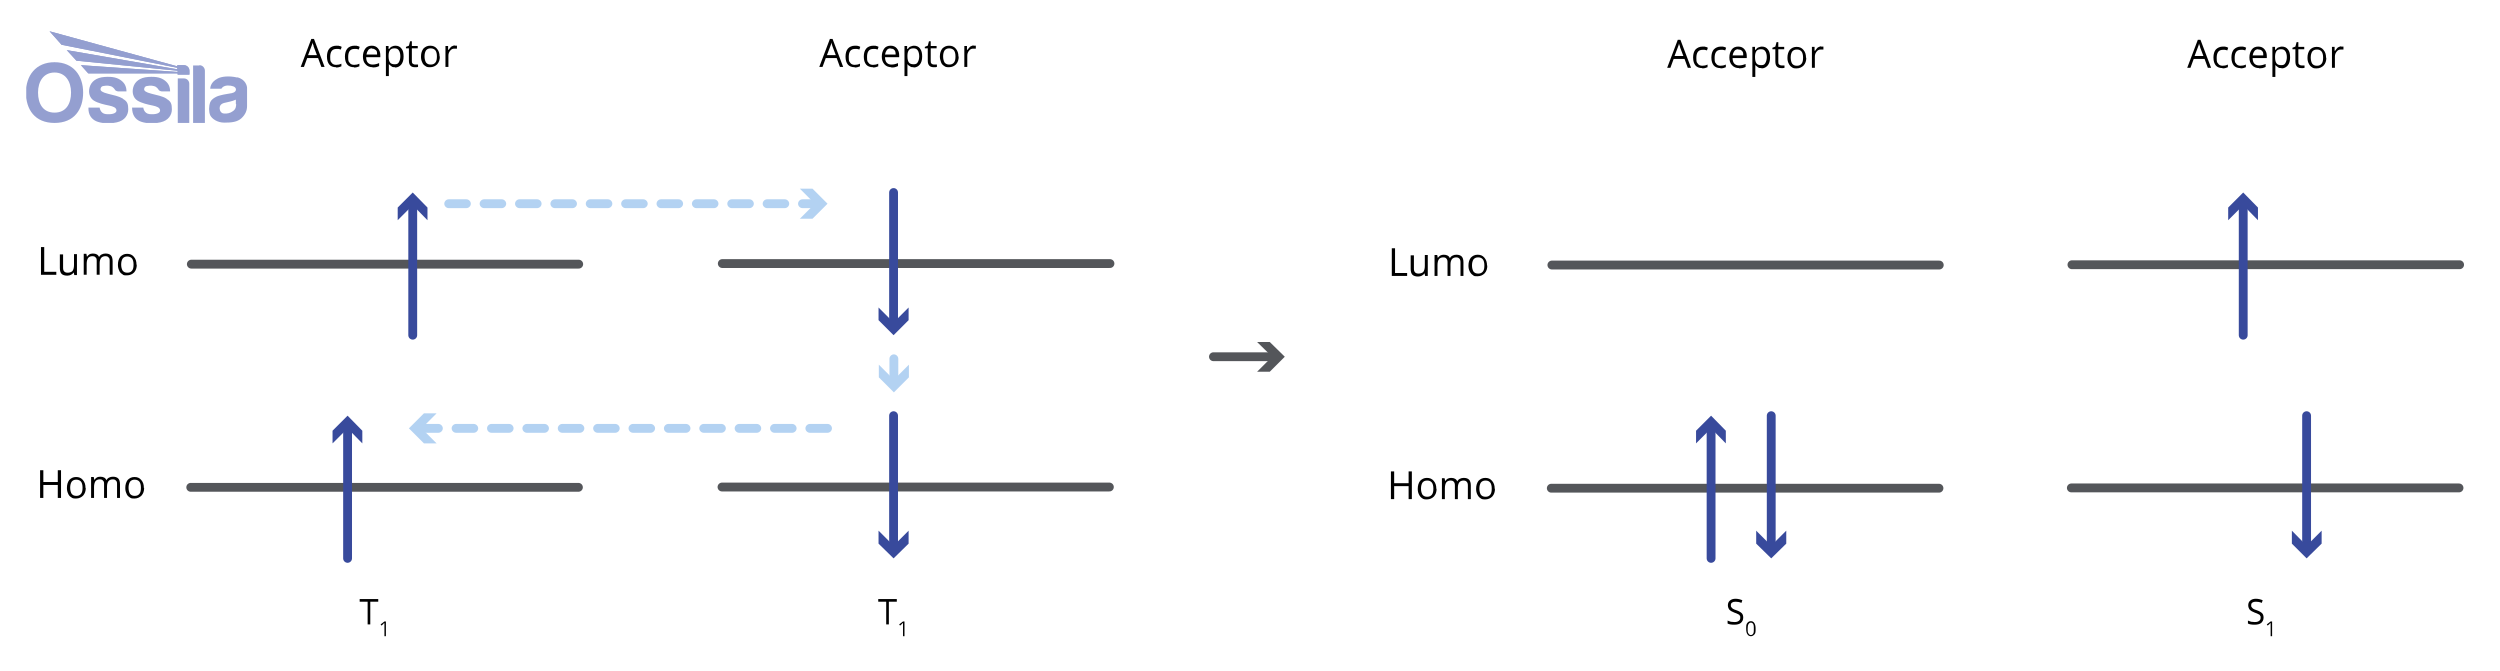 <svg viewBox="0 0 848 227.6" xmlns:xlink="http://www.w3.org/1999/xlink" version="1.1" xmlns="http://www.w3.org/2000/svg" id="Layer_1">
  
  <defs>
    <style>
      .st0 {
        fill: #54565a;
      }

      .st1 {
        fill: #384a9c;
      }

      .st2 {
        stroke: #54565a;
      }

      .st2, .st3, .st4 {
        fill: none;
      }

      .st2, .st4 {
        stroke-linecap: round;
        stroke-linejoin: round;
        stroke-width: 3px;
      }

      .st5 {
        clip-path: url(#clippath-1);
      }

      .st6 {
        fill: #b3d2f2;
      }

      .st7 {
        isolation: isolate;
      }

      .st8 {
        fill: #949fd0;
      }

      .st9 {
        clip-path: url(#clippath-3);
      }

      .st4 {
        stroke: #384a9c;
      }

      .st10 {
        clip-path: url(#clippath-2);
      }

      .st11 {
        clip-path: url(#clippath);
      }
    </style>
    <clipPath id="clippath">
      <rect height="31.1" width="75" y="10.6" x="8.9" class="st3"></rect>
    </clipPath>
    <clipPath id="clippath-1">
      <rect height="31.1" width="75" y="10.6" x="8.9" class="st3"></rect>
    </clipPath>
    <clipPath id="clippath-2">
      <path d="M16.8,10.6l4.1,4.6,39.2,7.8v.5l-37.5-6.5,3.3,3.6,34.3,3.4v.4c-11-.8-21.9-1.5-32.8-2.3l2.5,2.8h30.3v.4h4v-1.3c0-1-.8-1.9-1.9-1.9h-2.2v.4L16.8,10.6Z" class="st3"></path>
    </clipPath>
    <clipPath id="clippath-3">
      <rect height="31.1" width="75" y="10.6" x="8.9" class="st3"></rect>
    </clipPath>
  </defs>
  <g id="Triplet-triplet_annihilation_TTA_">
    <g class="st7">
      <g class="st7">
        <path d="M13.9,93.2v-9.4h1.1v8.4h4.1v1h-5.2Z"></path>
        <path d="M21.4,86.2v4.6c0,.6.1,1,.4,1.3s.7.4,1.2.4,1.3-.2,1.6-.6c.3-.4.5-1.1.5-2v-3.7h1v7.1h-.9l-.2-.9h0c-.2.3-.5.6-.9.8s-.8.3-1.3.3c-.8,0-1.5-.2-1.9-.6s-.6-1.1-.6-2v-4.6h1.1,0Z"></path>
        <path d="M37.2,93.2v-4.6c0-.6,0-1-.4-1.3-.2-.3-.6-.4-1.1-.4s-1.1.2-1.4.6-.5,1-.5,1.8v3.9h-1v-4.6c0-.6,0-1-.4-1.3-.2-.3-.6-.4-1.1-.4s-1.1.2-1.4.6-.5,1.1-.5,2v3.7h-1v-7.1h.9l.2,1h0c.2-.3.5-.6.8-.8s.8-.3,1.2-.3c1.1,0,1.8.4,2.1,1.2h0c.2-.4.5-.7.9-.9.4-.2.8-.3,1.3-.3.8,0,1.4.2,1.8.6s.6,1.1.6,2v4.6h-1,0Z"></path>
        <path d="M46.4,89.7c0,1.2-.3,2-.9,2.7-.6.6-1.4,1-2.4,1s-1.2,0-1.6-.4c-.5-.3-.9-.7-1.1-1.3-.3-.6-.4-1.2-.4-1.9,0-1.2.3-2,.8-2.7.6-.6,1.3-1,2.3-1s1.7.3,2.3,1,.9,1.5.9,2.7h.1ZM41.1,89.7c0,.9.2,1.6.5,2.1.4.5.9.7,1.6.7s1.2-.2,1.6-.7c.4-.5.5-1.2.5-2.1s-.2-1.6-.5-2-.9-.7-1.6-.7-1.2.2-1.6.7c-.3.5-.5,1.1-.5,2.1h0Z"></path>
      </g>
    </g>
    <g class="st7">
      <g class="st7">
        <path d="M109,22.7l-1.1-3h-3.7l-1.1,3h-1.1l3.6-9.5h.9l3.6,9.5h-1.1ZM107.5,18.7l-1.1-2.9c0-.4-.3-.8-.4-1.4,0,.4-.2.9-.4,1.4l-1.1,2.9h3Z"></path>
        <path d="M114,22.8c-1,0-1.8-.3-2.3-.9s-.8-1.5-.8-2.7.3-2.1.8-2.7,1.4-1,2.4-1,.7,0,1,.1c.3,0,.6.2.8.3l-.3.9c-.2,0-.5-.2-.8-.2h-.7c-1.4,0-2.1.9-2.1,2.7s.2,1.5.5,2,.9.7,1.5.7,1.2-.1,1.8-.4v.9c-.5.2-1,.4-1.7.4h-.1Z"></path>
        <path d="M120.1,22.8c-1,0-1.8-.3-2.3-.9s-.8-1.5-.8-2.7.3-2.1.8-2.7,1.4-1,2.4-1,.7,0,1,.1c.3,0,.6.2.8.3l-.3.9c-.2,0-.5-.2-.8-.2h-.7c-1.4,0-2.1.9-2.1,2.7s.2,1.5.5,2,.9.7,1.5.7,1.2-.1,1.8-.4v.9c-.5.2-1,.4-1.7.4h-.1Z"></path>
        <path d="M126.4,22.8c-1,0-1.8-.3-2.4-1-.6-.6-.9-1.5-.9-2.6s.3-2,.8-2.7c.5-.7,1.3-1,2.2-1s1.6.3,2.1.9c.5.6.8,1.3.8,2.3v.7h-4.8c0,.8.2,1.5.6,1.9s.9.6,1.6.6,1.5-.2,2.2-.5v1c-.4.2-.7.3-1.1.4-.3,0-.7.1-1.2.1h.1ZM126.2,16.4c-.6,0-1,.2-1.3.6s-.5.9-.6,1.5h3.6c0-.7,0-1.2-.4-1.5s-.7-.5-1.3-.5h0Z"></path>
        <path d="M134,22.8c-.5,0-.9,0-1.2-.3s-.7-.4-.9-.8h0v4.1h-1v-10.2h.9v1h.2c.3-.4.6-.7.9-.8.4-.2.8-.3,1.2-.3.9,0,1.6.3,2.1,1,.5.6.7,1.5.7,2.7s-.3,2.1-.8,2.7-1.2,1-2.1,1h0ZM133.8,16.4c-.7,0-1.2.2-1.5.6s-.5,1-.5,1.9v.2c0,1,.2,1.7.5,2.1s.8.6,1.6.6,1.1-.2,1.4-.7c.3-.5.5-1.2.5-2s-.2-1.6-.5-2c-.3-.5-.8-.7-1.4-.7h-.1Z"></path>
        <path d="M140.9,21.9h.9v.8c-.1,0-.3.1-.5.1h-.6c-1.3,0-2-.7-2-2.2v-4.2h-1v-.5l1-.4.4-1.5h.6v1.6h2v.8h-2v4.2c0,.4,0,.8.3,1s.5.3.8.3h.1Z"></path>
        <path d="M149.2,19.1c0,1.2-.3,2-.9,2.7-.6.6-1.4,1-2.4,1s-1.2-.1-1.6-.4c-.5-.3-.9-.7-1.1-1.3-.3-.6-.4-1.2-.4-1.9,0-1.2.3-2,.8-2.7.6-.6,1.3-1,2.3-1s1.7.3,2.3,1c.6.7.9,1.5.9,2.7h0ZM144,19.1c0,.9.2,1.6.5,2.1.4.5.9.7,1.6.7s1.2-.2,1.6-.7.5-1.2.5-2.1-.2-1.6-.5-2-.9-.7-1.6-.7-1.2.2-1.6.7c-.3.5-.5,1.1-.5,2.1h0Z"></path>
        <path d="M154.2,15.5h.8v1h-.9c-.6,0-1,.2-1.4.7s-.6,1-.6,1.7v3.8h-1v-7.1h.9v1.3h.2c.3-.5.6-.8.9-1.1.4-.2.8-.4,1.2-.4h0Z"></path>
      </g>
    </g>
    <g class="st7">
      <g class="st7">
        <path d="M284.9,22.7l-1.1-3h-3.7l-1.1,3h-1.1l3.6-9.5h.9l3.6,9.5h-1.1,0ZM283.5,18.7l-1.1-2.9c-.1-.4-.3-.8-.4-1.4,0,.4-.2.9-.4,1.4l-1.1,2.9h3Z"></path>
        <path d="M289.9,22.8c-1,0-1.8-.3-2.3-.9s-.8-1.5-.8-2.7.3-2.1.8-2.7,1.4-1,2.4-1,.7,0,1,.1c.3,0,.6.2.8.3l-.3.9c-.2,0-.5-.2-.8-.2h-.7c-1.4,0-2.1.9-2.1,2.7s.2,1.5.5,2,.9.7,1.5.7,1.2-.1,1.8-.4v.9c-.5.2-1,.4-1.7.4h0Z"></path>
        <path d="M296.1,22.8c-1,0-1.8-.3-2.3-.9s-.8-1.5-.8-2.7.3-2.1.8-2.7,1.4-1,2.4-1,.7,0,1,.1c.3,0,.6.2.8.3l-.3.9c-.2,0-.5-.2-.8-.2h-.7c-1.4,0-2.1.9-2.1,2.7s.2,1.5.5,2,.9.7,1.5.7,1.2-.1,1.8-.4v.9c-.5.2-1,.4-1.7.4h0Z"></path>
        <path d="M302.4,22.8c-1,0-1.8-.3-2.4-1s-.9-1.5-.9-2.6.3-2,.8-2.7c.5-.7,1.3-1,2.2-1s1.6.3,2.1.9c.5.6.8,1.3.8,2.3v.7h-4.8c0,.8.2,1.5.6,1.9s.9.6,1.6.6,1.5-.2,2.2-.5v1c-.4.2-.7.3-1.1.4s-.7.1-1.2.1h0ZM302.1,16.4c-.6,0-1,.2-1.3.6s-.5.9-.6,1.5h3.6c0-.7-.1-1.2-.4-1.5-.3-.4-.7-.5-1.3-.5h0Z"></path>
        <path d="M309.9,22.8c-.5,0-.9,0-1.2-.3-.4-.2-.7-.4-.9-.8h0v4.1h-1v-10.2h.9v1h.2c.3-.4.6-.7.9-.8s.8-.3,1.2-.3c.9,0,1.6.3,2.1,1,.5.7.7,1.5.7,2.7s-.3,2.1-.8,2.7-1.2,1-2.1,1h0ZM309.8,16.4c-.7,0-1.2.2-1.5.6s-.5,1-.5,1.9v.2c0,1,.2,1.7.5,2.1s.8.6,1.6.6,1.1-.2,1.4-.7.5-1.2.5-2-.2-1.6-.5-2c-.3-.5-.8-.7-1.4-.7h-.1Z"></path>
        <path d="M316.9,21.9h.9v.8c-.1,0-.3.1-.5.1h-.6c-1.3,0-2-.7-2-2.2v-4.2h-1v-.5l1-.4.4-1.5h.6v1.6h2v.8h-2v4.2c0,.4,0,.8.3,1,.2.2.5.3.8.3h.1Z"></path>
        <path d="M325.2,19.1c0,1.2-.3,2-.9,2.7-.6.6-1.4,1-2.4,1s-1.2-.1-1.6-.4c-.5-.3-.9-.7-1.1-1.3s-.4-1.2-.4-1.9c0-1.2.3-2,.8-2.7.6-.6,1.3-1,2.3-1s1.7.3,2.3,1c.6.7.9,1.5.9,2.7h.1ZM319.9,19.1c0,.9.2,1.6.5,2.1.4.5.9.7,1.6.7s1.2-.2,1.6-.7.5-1.2.5-2.1-.2-1.6-.5-2-.9-.7-1.6-.7-1.2.2-1.6.7c-.3.5-.5,1.1-.5,2.1h0Z"></path>
        <path d="M330.2,15.5h.8v1h-.9c-.6,0-1,.2-1.4.7s-.6,1-.6,1.7v3.8h-1v-7.1h.9v1.3h.2c.3-.5.6-.8.9-1.1.4-.2.8-.4,1.2-.4h-.1Z"></path>
      </g>
    </g>
    <g class="st7">
      <g class="st7">
        <path d="M20.7,168.9h-1.1v-4.4h-4.9v4.4h-1.1v-9.4h1.1v4h4.9v-4h1.1v9.4Z"></path>
        <path d="M29.1,165.4c0,1.2-.3,2-.9,2.7-.6.6-1.4,1-2.4,1s-1.2-.1-1.6-.4c-.5-.3-.9-.7-1.1-1.3-.3-.6-.4-1.2-.4-1.9,0-1.2.3-2,.8-2.7.6-.6,1.3-1,2.3-1s1.7.3,2.3,1c.6.7.9,1.5.9,2.7h.1ZM23.8,165.4c0,.9.2,1.6.5,2.1.4.5.9.7,1.6.7s1.2-.2,1.6-.7.5-1.2.5-2.1-.2-1.6-.5-2-.9-.7-1.6-.7-1.2.2-1.6.7c-.3.5-.5,1.1-.5,2.1h0Z"></path>
        <path d="M39.7,168.9v-4.6c0-.6,0-1-.4-1.3-.2-.3-.6-.4-1.1-.4s-1.1.2-1.4.6-.5,1-.5,1.8v3.9h-1v-4.6c0-.6,0-1-.4-1.3-.2-.3-.6-.4-1.1-.4s-1.1.2-1.4.6c-.3.4-.5,1.1-.5,2v3.7h-1v-7.1h.9l.2,1h0c.2-.3.5-.6.8-.8s.8-.3,1.2-.3c1.1,0,1.8.4,2.1,1.2h0c.2-.4.5-.7.9-.9s.8-.3,1.3-.3c.8,0,1.4.2,1.8.6s.6,1.1.6,2v4.6s-1,0-1,0Z"></path>
        <path d="M48.9,165.4c0,1.2-.3,2-.9,2.7-.6.6-1.4,1-2.4,1s-1.2-.1-1.6-.4c-.5-.3-.9-.7-1.1-1.3-.3-.6-.4-1.2-.4-1.9,0-1.2.3-2,.8-2.7.6-.6,1.3-1,2.3-1s1.7.3,2.3,1,.9,1.5.9,2.7h.1ZM43.6,165.4c0,.9.2,1.6.5,2.1.4.5.9.7,1.6.7s1.2-.2,1.6-.7c.4-.5.5-1.2.5-2.1s-.2-1.6-.5-2-.9-.7-1.6-.7-1.2.2-1.6.7c-.3.5-.5,1.1-.5,2.1h0Z"></path>
      </g>
    </g>
    <line y2="89.6" x2="196.3" y1="89.6" x1="64.9" class="st2"></line>
    <line y2="165.3" x2="196.2" y1="165.3" x1="64.7" class="st2"></line>
    <line y2="89.4" x2="376.5" y1="89.4" x1="245" class="st2"></line>
    <line y2="165.2" x2="376.3" y1="165.2" x1="244.9" class="st2"></line>
    <g class="st7">
      <path d="M472.1,93.6v-9.4h1.1v8.4h4.1v1h-5.2Z"></path>
      <path d="M479.6,86.5v4.6c0,.6.1,1,.4,1.3s.7.4,1.2.4,1.3-.2,1.6-.6c.3-.4.5-1.1.5-2v-3.7h1v7.1h-.9l-.2-.9h0c-.2.3-.5.6-.9.8s-.8.3-1.3.3c-.8,0-1.5-.2-1.9-.6s-.6-1.1-.6-2v-4.6h1.1,0Z"></path>
      <path d="M495.4,93.6v-4.6c0-.6-.1-1-.4-1.3s-.6-.4-1.1-.4-1.1.2-1.4.6-.5,1-.5,1.8v3.9h-1v-4.6c0-.6-.1-1-.4-1.3-.2-.3-.6-.4-1.1-.4s-1.1.2-1.4.6-.5,1.1-.5,2v3.7h-1v-7.1h.9l.2,1h0c.2-.3.5-.6.8-.8.4-.2.8-.3,1.2-.3,1.1,0,1.8.4,2.1,1.2h0c.2-.4.5-.7.9-.9s.8-.3,1.3-.3c.8,0,1.4.2,1.8.6s.6,1.1.6,2v4.6h-1Z"></path>
      <path d="M504.5,90c0,1.2-.3,2-.9,2.7-.6.6-1.4,1-2.4,1s-1.2,0-1.6-.4c-.5-.3-.8-.7-1.1-1.3s-.4-1.2-.4-1.9c0-1.2.3-2,.8-2.7.6-.6,1.3-1,2.3-1s1.7.3,2.3,1c.6.7.9,1.5.9,2.7h.1ZM499.3,90c0,.9.2,1.6.5,2.1.4.5.9.7,1.6.7s1.2-.2,1.6-.7.5-1.2.5-2.1-.2-1.6-.5-2c-.4-.5-.9-.7-1.6-.7s-1.2.2-1.6.7c-.3.5-.5,1.1-.5,2.1h0Z"></path>
    </g>
    <g class="st7">
      <path d="M572.5,23l-1.1-3h-3.7l-1.1,3h-1.1l3.6-9.5h.9l3.6,9.5h-1.1ZM571,19l-1.1-2.9c0-.4-.3-.8-.4-1.4,0,.4-.2.9-.4,1.4l-1.1,2.9h3Z"></path>
      <path d="M577.4,23.1c-1,0-1.8-.3-2.3-.9s-.8-1.5-.8-2.7.3-2.1.8-2.7c.6-.6,1.4-1,2.4-1s.7,0,1,.1c.3,0,.6.2.8.3l-.3.9c-.2,0-.5-.2-.8-.2h-.7c-1.4,0-2.1.9-2.1,2.7s.2,1.5.5,2,.9.7,1.5.7,1.2-.1,1.8-.4v.9c-.5.2-1,.4-1.7.4h-.1Z"></path>
      <path d="M583.6,23.1c-1,0-1.8-.3-2.3-.9s-.8-1.5-.8-2.7.3-2.1.8-2.7c.6-.6,1.4-1,2.4-1s.7,0,1,.1c.3,0,.6.2.8.3l-.3.9c-.2,0-.5-.2-.8-.2h-.7c-1.4,0-2.1.9-2.1,2.7s.2,1.5.5,2,.9.7,1.5.7,1.2-.1,1.8-.4v.9c-.5.2-1,.4-1.7.4h-.1Z"></path>
      <path d="M589.9,23.1c-1,0-1.8-.3-2.4-1-.6-.6-.9-1.5-.9-2.6s.3-2,.8-2.7,1.3-1,2.2-1,1.6.3,2.1.9.8,1.3.8,2.3v.7h-4.8c0,.8.2,1.5.6,1.9.4.4.9.6,1.6.6s1.5-.2,2.2-.5v1c-.4.2-.7.3-1.1.4-.3,0-.7.1-1.2.1h.1ZM589.6,16.7c-.6,0-1,.2-1.3.6s-.5.9-.6,1.5h3.6c0-.7,0-1.2-.4-1.5-.3-.4-.7-.5-1.3-.5h0Z"></path>
      <path d="M597.5,23.1c-.5,0-.9,0-1.2-.3s-.7-.4-.9-.8h0v4.1h-1v-10.2h.9v1h.2c.3-.4.6-.7.9-.8s.8-.3,1.2-.3c.9,0,1.6.3,2.1,1,.5.6.7,1.5.7,2.7s-.3,2.1-.8,2.7-1.2,1-2.1,1h0ZM597.3,16.7c-.7,0-1.2.2-1.5.6s-.5,1-.5,1.9v.2c0,1,.2,1.7.5,2.1s.8.6,1.6.6,1.1-.2,1.4-.7.5-1.2.5-2-.2-1.6-.5-2c-.3-.5-.8-.7-1.4-.7h0Z"></path>
      <path d="M604.4,22.2h.9v.8c0,0-.3.1-.5.1h-.6c-1.3,0-2-.7-2-2.2v-4.2h-1v-.5l1-.4.4-1.5h.6v1.6h2v.8h-2v4.2c0,.4,0,.8.3,1,.2.2.5.3.8.3h0Z"></path>
      <path d="M612.7,19.5c0,1.2-.3,2-.9,2.7-.6.6-1.4,1-2.4,1s-1.2-.1-1.6-.4c-.5-.3-.8-.7-1.1-1.3s-.4-1.2-.4-1.9c0-1.2.3-2,.8-2.7.6-.6,1.3-1,2.3-1s1.7.3,2.3,1,.9,1.5.9,2.7h.1ZM607.4,19.5c0,.9.2,1.6.5,2.1.4.5.9.7,1.6.7s1.2-.2,1.6-.7c.4-.5.5-1.2.5-2.1s-.2-1.6-.5-2c-.4-.5-.9-.7-1.6-.7s-1.2.2-1.6.7c-.3.5-.5,1.1-.5,2.1h0Z"></path>
      <path d="M617.7,15.8h.8v1h-.9c-.6,0-1,.2-1.4.7s-.6,1-.6,1.7v3.8h-1v-7.1h.9v1.3h.2c.3-.5.6-.8.9-1.1.4-.2.8-.4,1.2-.4h-.1Z"></path>
    </g>
    <g class="st7">
      <path d="M748.9,23l-1.1-3h-3.7l-1.1,3h-1.1l3.6-9.5h.9l3.6,9.5h-1.1ZM747.4,19l-1.1-2.9c0-.4-.3-.8-.4-1.4,0,.4-.2.9-.4,1.4l-1.1,2.9h3Z"></path>
      <path d="M753.9,23.1c-1,0-1.8-.3-2.3-.9s-.8-1.5-.8-2.7.3-2.1.8-2.7c.6-.6,1.4-1,2.4-1s.7,0,1,.1c.3,0,.6.2.8.3l-.3.9c-.2,0-.5-.2-.8-.2h-.7c-1.4,0-2.1.9-2.1,2.7s.2,1.5.5,2,.9.7,1.5.7,1.2-.1,1.8-.4v.9c-.5.2-1,.4-1.7.4h-.1Z"></path>
      <path d="M760,23.1c-1,0-1.8-.3-2.3-.9s-.8-1.5-.8-2.7.3-2.1.8-2.7c.6-.6,1.4-1,2.4-1s.7,0,1,.1c.3,0,.6.2.8.3l-.3.9c-.2,0-.5-.2-.8-.2h-.7c-1.4,0-2.1.9-2.1,2.7s.2,1.5.5,2,.9.7,1.5.7,1.2-.1,1.8-.4v.9c-.5.2-1,.4-1.7.4h-.1Z"></path>
      <path d="M766.3,23.1c-1,0-1.8-.3-2.4-1-.6-.6-.9-1.5-.9-2.6s.3-2,.8-2.7,1.3-1,2.2-1,1.6.3,2.1.9.8,1.3.8,2.3v.7h-4.8c0,.8.2,1.5.6,1.9.4.4.9.6,1.6.6s1.5-.2,2.2-.5v1c-.4.2-.7.3-1.1.4-.3,0-.7.1-1.2.1h.1ZM766,16.7c-.6,0-1,.2-1.3.6s-.5.9-.6,1.5h3.6c0-.7,0-1.2-.4-1.5-.3-.4-.7-.5-1.3-.5h0Z"></path>
      <path d="M773.9,23.1c-.5,0-.9,0-1.2-.3s-.7-.4-.9-.8h0v4.1h-1v-10.2h.9v1h.2c.3-.4.6-.7.9-.8s.8-.3,1.2-.3c.9,0,1.6.3,2.1,1,.5.6.7,1.5.7,2.7s-.3,2.1-.8,2.7-1.2,1-2.1,1h0ZM773.7,16.7c-.7,0-1.2.2-1.5.6s-.5,1-.5,1.9v.2c0,1,.2,1.7.5,2.1s.8.6,1.6.6,1.1-.2,1.4-.7.5-1.2.5-2-.2-1.6-.5-2c-.3-.5-.8-.7-1.4-.7h0Z"></path>
      <path d="M780.8,22.2h.9v.8c0,0-.3.1-.5.1h-.6c-1.3,0-2-.7-2-2.2v-4.2h-1v-.5l1-.4.4-1.5h.6v1.6h2v.8h-2v4.2c0,.4,0,.8.3,1,.2.2.5.3.8.3h0Z"></path>
      <path d="M789.1,19.5c0,1.2-.3,2-.9,2.7-.6.6-1.4,1-2.4,1s-1.2-.1-1.6-.4c-.5-.3-.8-.7-1.1-1.3s-.4-1.2-.4-1.9c0-1.2.3-2,.8-2.7.6-.6,1.3-1,2.3-1s1.7.3,2.3,1,.9,1.5.9,2.7h.1ZM783.8,19.5c0,.9.2,1.6.5,2.1.4.5.9.7,1.6.7s1.2-.2,1.6-.7c.4-.5.5-1.2.5-2.1s-.2-1.6-.5-2c-.4-.5-.9-.7-1.6-.7s-1.2.2-1.6.7c-.3.5-.5,1.1-.5,2.1h0Z"></path>
      <path d="M794.1,15.8h.8v1h-.9c-.6,0-1,.2-1.4.7s-.6,1-.6,1.7v3.8h-1v-7.1h.9v1.3h.2c.3-.5.6-.8.9-1.1.4-.2.8-.4,1.2-.4h-.1Z"></path>
    </g>
    <g class="st7">
      <path d="M478.9,169.3h-1.1v-4.4h-4.9v4.4h-1.1v-9.4h1.1v4h4.9v-4h1.1v9.4Z"></path>
      <path d="M487.3,165.7c0,1.2-.3,2-.9,2.7-.6.6-1.4,1-2.4,1s-1.2-.1-1.6-.4c-.5-.3-.8-.7-1.1-1.3s-.4-1.2-.4-1.9c0-1.2.3-2,.8-2.7.6-.6,1.3-1,2.3-1s1.7.3,2.3,1c.6.7.9,1.5.9,2.7h.1ZM482,165.7c0,.9.2,1.6.5,2.1.4.5.9.7,1.6.7s1.2-.2,1.6-.7.5-1.2.5-2.1-.2-1.6-.5-2c-.4-.5-.9-.7-1.6-.7s-1.2.2-1.6.7c-.3.5-.5,1.1-.5,2.1h0Z"></path>
      <path d="M497.9,169.3v-4.6c0-.6-.1-1-.4-1.3s-.6-.4-1.1-.4-1.1.2-1.4.6c-.3.4-.5,1-.5,1.8v3.9h-1v-4.6c0-.6-.1-1-.4-1.3-.2-.3-.6-.4-1.1-.4s-1.1.2-1.4.6c-.3.4-.5,1.1-.5,2v3.7h-1v-7.1h.9l.2,1h0c.2-.3.5-.6.8-.8.4-.2.8-.3,1.2-.3,1.1,0,1.8.4,2.1,1.2h0c.2-.4.5-.7.9-.9s.8-.3,1.3-.3c.8,0,1.4.2,1.8.6.4.4.6,1.1.6,2v4.6h-1Z"></path>
      <path d="M507.1,165.7c0,1.2-.3,2-.9,2.7-.6.6-1.4,1-2.4,1s-1.2-.1-1.6-.4c-.5-.3-.8-.7-1.1-1.3s-.4-1.2-.4-1.9c0-1.2.3-2,.8-2.7.6-.6,1.3-1,2.3-1s1.7.3,2.3,1c.6.7.9,1.5.9,2.7h.1ZM501.8,165.7c0,.9.2,1.6.5,2.1.4.5.9.7,1.6.7s1.2-.2,1.6-.7.5-1.2.5-2.1-.2-1.6-.5-2c-.4-.5-.9-.7-1.6-.7s-1.2.2-1.6.7c-.3.5-.5,1.1-.5,2.1h0Z"></path>
    </g>
    <g>
      <path d="M125.7,211.8h-1v-7.7h-2.7v-.9h6.3v.9h-2.7v7.7h0Z"></path>
      <path d="M130.9,215.8h-.5v-4.4h-.2c0,.1-.3.4-.8.8l-.3-.4,1.3-1h.5v5Z"></path>
    </g>
    <g>
      <path d="M767.8,209.5c0,.8-.3,1.3-.8,1.8-.5.4-1.3.6-2.2.6s-1.8-.1-2.3-.4v-1c.3.1.7.3,1.1.4.4,0,.8.1,1.2.1.7,0,1.1-.1,1.5-.4s.5-.6.5-1.1,0-.5-.2-.7c0-.2-.3-.4-.6-.5-.3-.2-.7-.3-1.2-.5-.8-.3-1.3-.6-1.7-1-.3-.4-.5-.9-.5-1.5s.2-1.2.7-1.6,1.1-.6,1.9-.6,1.6.2,2.3.5l-.3.9c-.7-.3-1.4-.4-2-.4s-.9.1-1.2.3-.4.5-.4.9,0,.5.2.7.3.4.5.5c.3.2.6.3,1.2.5.9.3,1.5.7,1.8,1s.5.8.5,1.4h0Z"></path>
      <path d="M770.7,215.8h-.5v-4.4h-.2c0,.1-.3.4-.8.8l-.3-.4,1.3-1h.5v5Z"></path>
    </g>
    <g>
      <path d="M591.3,209.5c0,.8-.3,1.3-.8,1.8-.5.4-1.3.6-2.2.6s-1.8-.1-2.3-.4v-1c.3.1.7.3,1.1.4.4,0,.8.1,1.2.1.7,0,1.1-.1,1.5-.4s.5-.6.5-1.1,0-.5-.2-.7c0-.2-.3-.4-.6-.5-.3-.2-.7-.3-1.2-.5-.8-.3-1.3-.6-1.7-1-.3-.4-.5-.9-.5-1.5s.2-1.2.7-1.6,1.1-.6,1.9-.6,1.6.2,2.3.5l-.3.9c-.7-.3-1.4-.4-2-.4s-.9.1-1.2.3-.4.5-.4.9,0,.5.2.7.3.4.5.5c.3.2.6.3,1.2.5.9.3,1.5.7,1.8,1s.5.8.5,1.4h0Z"></path>
      <path d="M595.5,213.3c0,.9,0,1.5-.4,1.9s-.7.6-1.2.6-.9-.2-1.2-.7c-.3-.4-.4-1.1-.4-1.9s0-1.5.4-1.9c.3-.4.7-.6,1.2-.6s.9.2,1.2.7.4,1.1.4,1.9ZM592.8,213.3c0,.7,0,1.3.3,1.6.2.3.4.5.8.5s.6-.2.8-.5.2-.9.2-1.6,0-1.2-.2-1.6c-.2-.3-.4-.5-.8-.5s-.6.2-.8.5-.3.9-.3,1.6Z"></path>
    </g>
    <g>
      <path d="M301.6,211.8h-1v-7.7h-2.7v-.9h6.3v.9h-2.7v7.7h.1Z"></path>
      <path d="M306.8,215.8h-.5v-4.4h-.2c0,.1-.3.4-.8.8l-.3-.4,1.3-1h.5v5Z"></path>
    </g>
    <g id="blue_watermark">
      <g class="st11">
        <g>
          <g class="st5">
            <g>
              <path d="M80.1,35.3c0,.5,0,1.7-1.1,2.4-.9.7-2,.9-3,.8-1,0-1.5-1-1.5-1.8s.4-1.5,1.6-1.8,2.6-.5,3.9-1.1v1.5h0ZM80.5,26.3c-3-.7-5.4-.3-6.6.3-1.2.6-2.5,1.7-2.6,3.5h3.8s.4-1,2.1-1.1c1.6,0,2.6.4,2.8,1.1.2.7-.4,1.3-1.4,1.5s-2.6.4-3.7.7c-1.1.2-3.1,1.1-3.6,2.4-.5,1.4-.5,3.2,0,4.4.6,1.2,2.4,2.5,4.8,2.5s4.4-.2,5.8-1.5,1.9-2.7,1.9-4.1v-6.2c0-.5-.4-2.9-3.4-3.6" class="st8"></path>
              <path d="M21,15.2l39.2,7.8v.5l-37.5-6.5,3.3,3.6,34.3,3.4v.4c-11-.8-21.9-1.5-32.8-2.3l2.5,2.8h30.3v.4h4v-1.3c0-1-.8-1.9-1.9-1.9h-2.2v.4L16.8,10.6l4.1,4.6h.1Z" class="st8"></path>
            </g>
          </g>
          <g class="st10">
            <rect height="14.7" width="47.4" y="10.6" x="16.8" class="st8"></rect>
          </g>
          <g class="st9">
            <g>
              <path d="M67.7,22.2h-2.2v19.5h4v-17.7c0-1-.8-1.9-1.9-1.9" class="st8"></path>
              <path d="M62.4,26.6h-2.1v15.1h3.9v-13.3c0-1-.8-1.8-1.8-1.8" class="st8"></path>
              <path d="M56.4,33.4c-1.4-.8-3-1.1-5-1.6s-2.5-1-2.5-1.5.3-1,.8-1.1c.6-.1,1.5-.3,2.5,0,1,.2,1.5,1.1,1.7,1.4.2.2.7.4,1,.4h2.8c0-1.6-.6-2.8-1.8-3.7-1.2-.9-2.7-1.4-5.6-1.2-3,.2-4.6,1.7-5.1,3.5s0,3.6,1.4,4.5,3.7,1.4,5.2,1.7c1.4.3,2.5.7,2.5,1.7s-1.7,1.4-3.6,1.2c-1.9-.2-2.1-2.2-2.1-2.2h-3.8c0,2.5,1.1,3.9,2.6,4.6,1.6.7,4.2,1,7,.4s3.9-2.6,3.9-4.4-.3-2.7-1.7-3.5" class="st8"></path>
              <path d="M41.6,33.4c-1.4-.8-3-1.1-5-1.6s-2.5-1-2.5-1.5.3-1,.8-1.1c.6-.1,1.5-.3,2.5,0,1,.2,1.5,1.1,1.7,1.4.2.2.7.4,1,.4h2.8c0-1.6-.6-2.8-1.8-3.7-1.2-.9-2.7-1.4-5.6-1.2-3,.2-4.6,1.7-5.1,3.5s0,3.6,1.4,4.5c1.4.9,3.7,1.4,5.2,1.7,1.4.3,2.5.7,2.5,1.7s-1.7,1.4-3.6,1.2c-1.9-.2-2.1-2.2-2.1-2.2h-3.8c-.1,2.5,1.1,3.9,2.6,4.6,1.6.7,4.2,1,7,.4s3.9-2.6,3.9-4.4-.3-2.7-1.7-3.5" class="st8"></path>
              <path d="M18.5,38.2c-3.9,0-5.6-3-5.6-6.8s1.9-6.8,5.6-6.8,5.6,3,5.6,6.8-1.7,6.8-5.6,6.8M18.5,21.1c-6.4,0-9.7,4.6-9.7,10.3s3,10.3,9.7,10.3,9.7-4.6,9.7-10.3-3.3-10.3-9.7-10.3" class="st8"></path>
            </g>
          </g>
        </g>
      </g>
    </g>
  </g>
  <g>
    <line y2="68.7" x2="140" y1="113.7" x1="140" class="st4"></line>
    <polygon points="145 74.7 140 69.6 134.9 74.7 134.9 70.4 140 65.3 145 70.4 145 74.7" class="st1"></polygon>
  </g>
  <g>
    <line y2="110.3" x2="303.1" y1="65.3" x1="303.1" class="st4"></line>
    <polygon points="298 104.3 303.1 109.4 308.2 104.3 308.2 108.6 303.1 113.7 298 108.6 298 104.3" class="st1"></polygon>
  </g>
  <g>
    <line y2="144.5" x2="117.9" y1="189.4" x1="117.9" class="st4"></line>
    <polygon points="122.9 150.4 117.9 145.3 112.8 150.4 112.8 146.1 117.9 141 122.9 146.1 122.9 150.4" class="st1"></polygon>
  </g>
  <g>
    <line y2="186" x2="303.1" y1="141" x1="303.1" class="st4"></line>
    <polygon points="298 180 303.1 185.1 308.2 180 308.2 184.4 303.1 189.4 298 184.4 298 180" class="st1"></polygon>
  </g>
  <g>
    <path d="M277.2,70.6h-5c-.8,0-1.5-.7-1.5-1.5s.7-1.5,1.5-1.5h5c.8,0,1.5.7,1.5,1.5s-.7,1.5-1.5,1.5ZM266.2,70.6h-6c-.8,0-1.5-.7-1.5-1.5s.7-1.5,1.5-1.5h6c.8,0,1.5.7,1.5,1.5s-.7,1.5-1.5,1.5ZM254.2,70.6h-6c-.8,0-1.5-.7-1.5-1.5s.7-1.5,1.5-1.5h6c.8,0,1.5.7,1.5,1.5s-.7,1.5-1.5,1.5ZM242.2,70.6h-6c-.8,0-1.5-.7-1.5-1.5s.7-1.5,1.5-1.5h6c.8,0,1.5.7,1.5,1.5s-.7,1.5-1.5,1.5ZM230.2,70.6h-6c-.8,0-1.5-.7-1.5-1.5s.7-1.5,1.5-1.5h6c.8,0,1.5.7,1.5,1.5s-.7,1.5-1.5,1.5ZM218.2,70.6h-6c-.8,0-1.5-.7-1.5-1.5s.7-1.5,1.5-1.5h6c.8,0,1.5.7,1.5,1.5s-.7,1.5-1.5,1.5ZM206.2,70.6h-6c-.8,0-1.5-.7-1.5-1.5s.7-1.5,1.5-1.5h6c.8,0,1.5.7,1.5,1.5s-.7,1.5-1.5,1.5ZM194.2,70.6h-6c-.8,0-1.5-.7-1.5-1.5s.7-1.5,1.5-1.5h6c.8,0,1.5.7,1.5,1.5s-.7,1.5-1.5,1.5ZM182.2,70.6h-6c-.8,0-1.5-.7-1.5-1.5s.7-1.5,1.5-1.5h6c.8,0,1.5.7,1.5,1.5s-.7,1.5-1.5,1.5ZM170.2,70.6h-6c-.8,0-1.5-.7-1.5-1.5s.7-1.5,1.5-1.5h6c.8,0,1.5.7,1.5,1.5s-.7,1.5-1.5,1.5ZM158.2,70.6h-6c-.8,0-1.5-.7-1.5-1.5s.7-1.5,1.5-1.5h6c.8,0,1.5.7,1.5,1.5s-.7,1.5-1.5,1.5Z" class="st6"></path>
    <polygon points="271.3 74.2 276.4 69.1 271.3 64 275.6 64 280.7 69.1 275.6 74.2 271.3 74.2" class="st6"></polygon>
  </g>
  <g>
    <path d="M280.7,146.8h-6c-.8,0-1.5-.7-1.5-1.5s.7-1.5,1.5-1.5h6c.8,0,1.5.7,1.5,1.5s-.7,1.5-1.5,1.5ZM268.7,146.8h-6c-.8,0-1.5-.7-1.5-1.5s.7-1.5,1.5-1.5h6c.8,0,1.5.7,1.5,1.5s-.7,1.5-1.5,1.5ZM256.7,146.8h-6c-.8,0-1.5-.7-1.5-1.5s.7-1.5,1.5-1.5h6c.8,0,1.5.7,1.5,1.5s-.7,1.5-1.5,1.5ZM244.7,146.8h-6c-.8,0-1.5-.7-1.5-1.5s.7-1.5,1.5-1.5h6c.8,0,1.5.7,1.5,1.5s-.7,1.5-1.5,1.5ZM232.7,146.8h-6c-.8,0-1.5-.7-1.5-1.5s.7-1.5,1.5-1.5h6c.8,0,1.5.7,1.5,1.5s-.7,1.5-1.5,1.5ZM220.7,146.8h-6c-.8,0-1.5-.7-1.5-1.5s.7-1.5,1.5-1.5h6c.8,0,1.5.7,1.5,1.5s-.7,1.5-1.5,1.5ZM208.7,146.8h-6c-.8,0-1.5-.7-1.5-1.5s.7-1.5,1.5-1.5h6c.8,0,1.5.7,1.5,1.5s-.7,1.5-1.5,1.5ZM196.7,146.8h-6c-.8,0-1.5-.7-1.5-1.5s.7-1.5,1.5-1.5h6c.8,0,1.5.7,1.5,1.5s-.7,1.5-1.5,1.5ZM184.7,146.8h-6c-.8,0-1.5-.7-1.5-1.5s.7-1.5,1.5-1.5h6c.8,0,1.5.7,1.5,1.5s-.7,1.5-1.5,1.5ZM172.7,146.8h-6c-.8,0-1.5-.7-1.5-1.5s.7-1.5,1.5-1.5h6c.8,0,1.5.7,1.5,1.5s-.7,1.5-1.5,1.5ZM160.7,146.8h-6c-.8,0-1.5-.7-1.5-1.5s.7-1.5,1.5-1.5h6c.8,0,1.5.7,1.5,1.5s-.7,1.5-1.5,1.5ZM148.7,146.8h-6c-.8,0-1.5-.7-1.5-1.5s.7-1.5,1.5-1.5h6c.8,0,1.5.7,1.5,1.5s-.7,1.5-1.5,1.5Z" class="st6"></path>
    <polygon points="148.1 140.2 143 145.3 148.1 150.4 143.8 150.4 138.7 145.3 143.8 140.2 148.1 140.2" class="st6"></polygon>
  </g>
  <g>
    <path d="M303.2,129.2c-.8,0-1.5-.7-1.5-1.5v-6c0-.8.7-1.5,1.5-1.5s1.5.7,1.5,1.5v6c0,.8-.7,1.5-1.5,1.5Z" class="st6"></path>
    <polygon points="298.1 123.7 303.2 128.8 308.3 123.7 308.3 128 303.2 133.1 298.1 128 298.1 123.7" class="st6"></polygon>
  </g>
  <g>
    <line y2="89.9" x2="657.8" y1="89.9" x1="526.4" class="st2"></line>
    <line y2="165.6" x2="657.7" y1="165.6" x1="526.2" class="st2"></line>
    <g>
      <line y2="144.5" x2="580.4" y1="189.4" x1="580.4" class="st4"></line>
      <polygon points="585.4 150.4 580.4 145.3 575.3 150.4 575.3 146.1 580.4 141 585.4 146.1 585.4 150.4" class="st1"></polygon>
    </g>
    <g>
      <line y2="186" x2="600.8" y1="141" x1="600.8" class="st4"></line>
      <polygon points="595.7 180 600.8 185.1 605.9 180 605.9 184.4 600.8 189.4 595.7 184.4 595.7 180" class="st1"></polygon>
    </g>
  </g>
  <g>
    <line y2="89.8" x2="834.3" y1="89.8" x1="702.8" class="st2"></line>
    <line y2="165.5" x2="834.1" y1="165.5" x1="702.6" class="st2"></line>
    <g>
      <line y2="186" x2="782.4" y1="141" x1="782.4" class="st4"></line>
      <polygon points="777.4 180 782.4 185.1 787.5 180 787.5 184.4 782.4 189.4 777.4 184.4 777.4 180" class="st1"></polygon>
    </g>
    <g>
      <line y2="68.8" x2="760.9" y1="113.7" x1="760.9" class="st4"></line>
      <polygon points="765.9 74.7 760.9 69.6 755.8 74.7 755.8 70.4 760.9 65.3 765.9 70.4 765.9 74.7" class="st1"></polygon>
    </g>
  </g>
  <g>
    <line y2="121" x2="432.4" y1="121" x1="411.6" class="st2"></line>
    <polygon points="426.4 126.1 431.5 121 426.4 116 430.7 116 435.8 121 430.7 126.1 426.4 126.1" class="st0"></polygon>
  </g>
</svg>